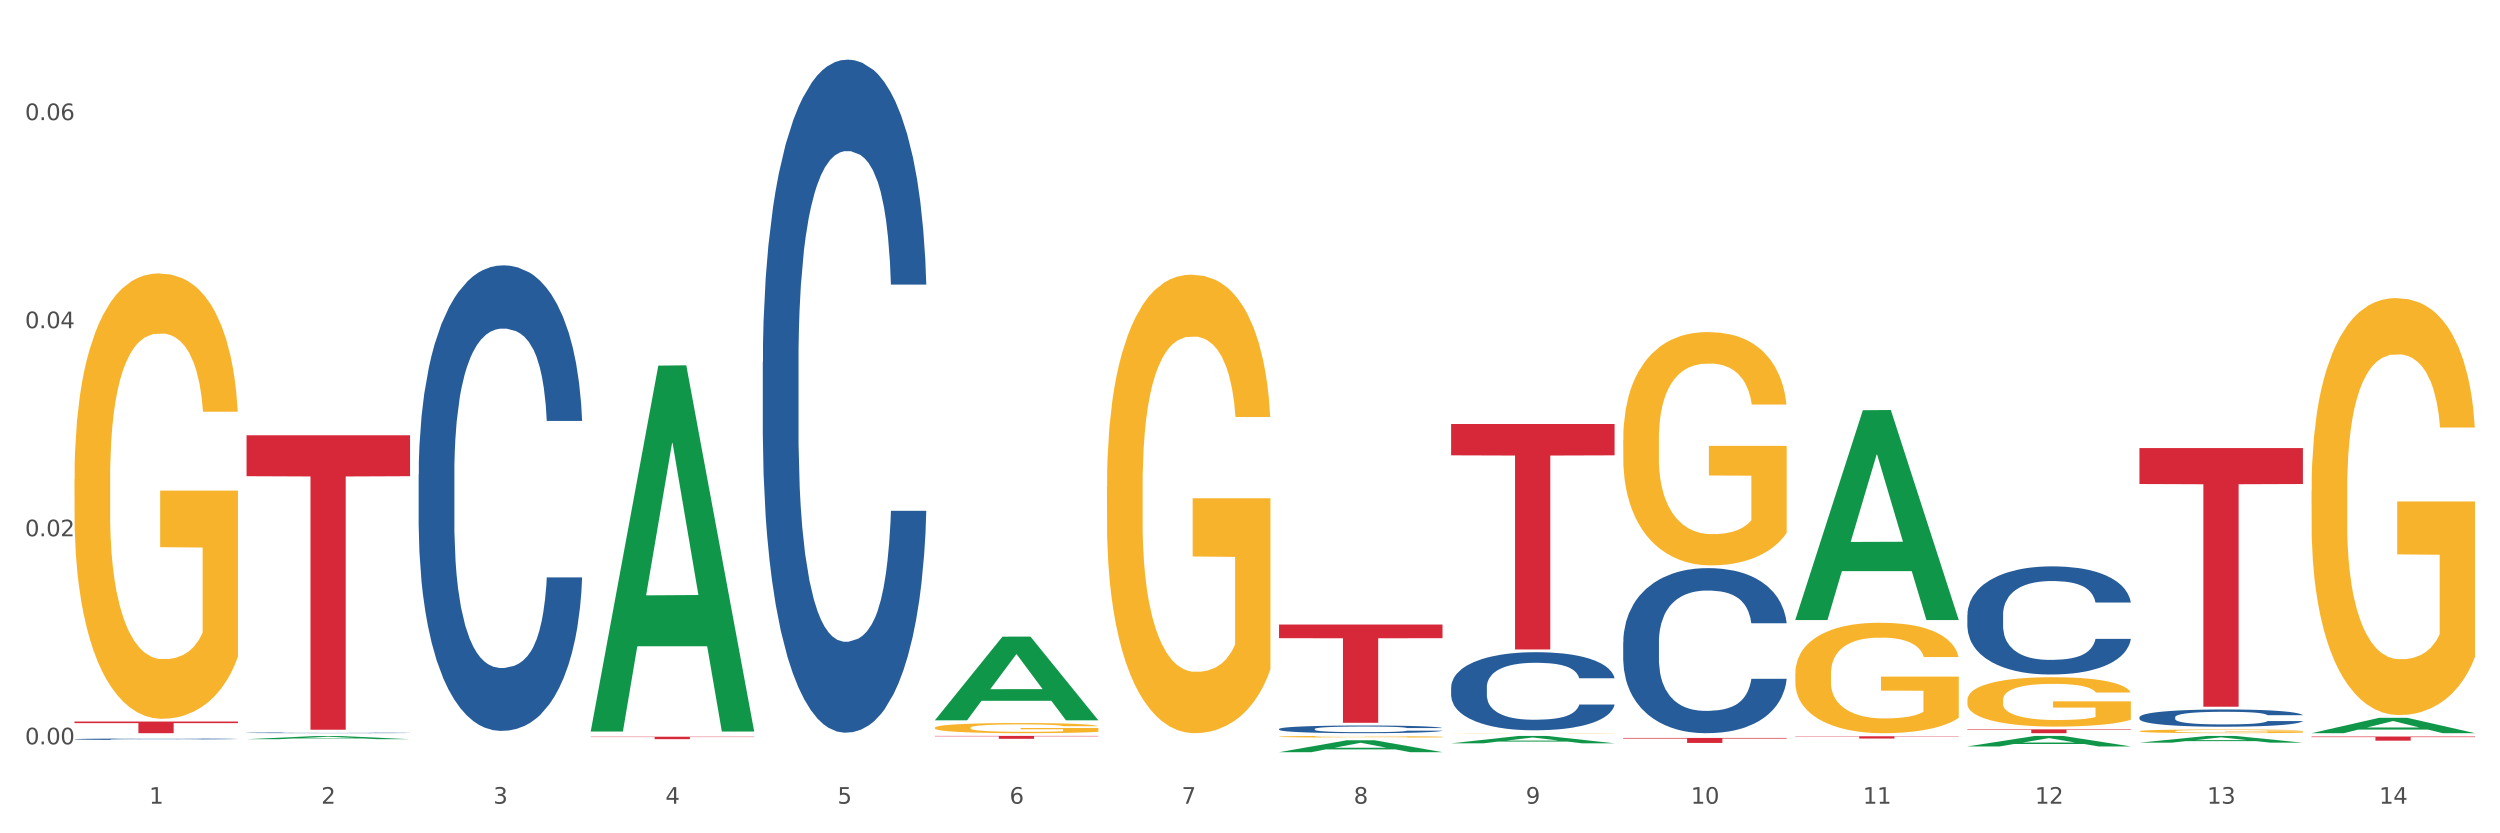 <?xml version="1.0" encoding="utf-8" standalone="no"?>
<!DOCTYPE svg PUBLIC "-//W3C//DTD SVG 1.1//EN"
  "http://www.w3.org/Graphics/SVG/1.1/DTD/svg11.dtd">
<svg xmlns:xlink="http://www.w3.org/1999/xlink" width="1080pt" height="360pt" viewBox="0 0 1080 360" xmlns="http://www.w3.org/2000/svg" version="1.1">
 <rect x="0" y="0" width="1080" height="360" fill="#333333" stroke="none"/>
 <defs>
  <style type="text/css">*{stroke-linejoin: round; stroke-linecap: butt}</style>
 </defs>
 <g id="figure_1">
  <g id="patch_1">
   <path d="M 0 360 
L 1080 360 
L 1080 0 
L 0 0 
z
" style="fill: #ffffff; stroke: #ffffff; stroke-linejoin: miter"/>
  </g>
  <g id="axes_1">
   <g id="matplotlib.axis_1">
    <g id="xtick_1">
     <g id="text_1">
      <!-- 1 -->
      <g style="fill: #4d4d4d" transform="translate(64.432 347.204) scale(0.096 -0.096)">
       <defs>
        <path id="DejaVuSans-31" d="M 794 531 
L 1825 531 
L 1825 4091 
L 703 3866 
L 703 4441 
L 1819 4666 
L 2450 4666 
L 2450 531 
L 3481 531 
L 3481 0 
L 794 0 
L 794 531 
z
" transform="scale(0.016)"/>
       </defs>
       <use xlink:href="#DejaVuSans-31"/>
      </g>
     </g>
    </g>
    <g id="xtick_2">
     <g id="text_2">
      <!-- 2 -->
      <g style="fill: #4d4d4d" transform="translate(138.771 347.204) scale(0.096 -0.096)">
       <defs>
        <path id="DejaVuSans-32" d="M 1228 531 
L 3431 531 
L 3431 0 
L 469 0 
L 469 531 
Q 828 903 1448 1529 
Q 2069 2156 2228 2338 
Q 2531 2678 2651 2914 
Q 2772 3150 2772 3378 
Q 2772 3750 2511 3984 
Q 2250 4219 1831 4219 
Q 1534 4219 1204 4116 
Q 875 4013 500 3803 
L 500 4441 
Q 881 4594 1212 4672 
Q 1544 4750 1819 4750 
Q 2544 4750 2975 4387 
Q 3406 4025 3406 3419 
Q 3406 3131 3298 2873 
Q 3191 2616 2906 2266 
Q 2828 2175 2409 1742 
Q 1991 1309 1228 531 
z
" transform="scale(0.016)"/>
       </defs>
       <use xlink:href="#DejaVuSans-32"/>
      </g>
     </g>
    </g>
    <g id="xtick_3">
     <g id="text_3">
      <!-- 3 -->
      <g style="fill: #4d4d4d" transform="translate(213.109 347.204) scale(0.096 -0.096)">
       <defs>
        <path id="DejaVuSans-33" d="M 2597 2516 
Q 3050 2419 3304 2112 
Q 3559 1806 3559 1356 
Q 3559 666 3084 287 
Q 2609 -91 1734 -91 
Q 1441 -91 1130 -33 
Q 819 25 488 141 
L 488 750 
Q 750 597 1062 519 
Q 1375 441 1716 441 
Q 2309 441 2620 675 
Q 2931 909 2931 1356 
Q 2931 1769 2642 2001 
Q 2353 2234 1838 2234 
L 1294 2234 
L 1294 2753 
L 1863 2753 
Q 2328 2753 2575 2939 
Q 2822 3125 2822 3475 
Q 2822 3834 2567 4026 
Q 2313 4219 1838 4219 
Q 1578 4219 1281 4162 
Q 984 4106 628 3988 
L 628 4550 
Q 988 4650 1302 4700 
Q 1616 4750 1894 4750 
Q 2613 4750 3031 4423 
Q 3450 4097 3450 3541 
Q 3450 3153 3228 2886 
Q 3006 2619 2597 2516 
z
" transform="scale(0.016)"/>
       </defs>
       <use xlink:href="#DejaVuSans-33"/>
      </g>
     </g>
    </g>
    <g id="xtick_4">
     <g id="text_4">
      <!-- 4 -->
      <g style="fill: #4d4d4d" transform="translate(287.448 347.204) scale(0.096 -0.096)">
       <defs>
        <path id="DejaVuSans-34" d="M 2419 4116 
L 825 1625 
L 2419 1625 
L 2419 4116 
z
M 2253 4666 
L 3047 4666 
L 3047 1625 
L 3713 1625 
L 3713 1100 
L 3047 1100 
L 3047 0 
L 2419 0 
L 2419 1100 
L 313 1100 
L 313 1709 
L 2253 4666 
z
" transform="scale(0.016)"/>
       </defs>
       <use xlink:href="#DejaVuSans-34"/>
      </g>
     </g>
    </g>
    <g id="xtick_5">
     <g id="text_5">
      <!-- 5 -->
      <g style="fill: #4d4d4d" transform="translate(361.787 347.204) scale(0.096 -0.096)">
       <defs>
        <path id="DejaVuSans-35" d="M 691 4666 
L 3169 4666 
L 3169 4134 
L 1269 4134 
L 1269 2991 
Q 1406 3038 1543 3061 
Q 1681 3084 1819 3084 
Q 2600 3084 3056 2656 
Q 3513 2228 3513 1497 
Q 3513 744 3044 326 
Q 2575 -91 1722 -91 
Q 1428 -91 1123 -41 
Q 819 9 494 109 
L 494 744 
Q 775 591 1075 516 
Q 1375 441 1709 441 
Q 2250 441 2565 725 
Q 2881 1009 2881 1497 
Q 2881 1984 2565 2268 
Q 2250 2553 1709 2553 
Q 1456 2553 1204 2497 
Q 953 2441 691 2322 
L 691 4666 
z
" transform="scale(0.016)"/>
       </defs>
       <use xlink:href="#DejaVuSans-35"/>
      </g>
     </g>
    </g>
    <g id="xtick_6">
     <g id="text_6">
      <!-- 6 -->
      <g style="fill: #4d4d4d" transform="translate(436.125 347.204) scale(0.096 -0.096)">
       <defs>
        <path id="DejaVuSans-36" d="M 2113 2584 
Q 1688 2584 1439 2293 
Q 1191 2003 1191 1497 
Q 1191 994 1439 701 
Q 1688 409 2113 409 
Q 2538 409 2786 701 
Q 3034 994 3034 1497 
Q 3034 2003 2786 2293 
Q 2538 2584 2113 2584 
z
M 3366 4563 
L 3366 3988 
Q 3128 4100 2886 4159 
Q 2644 4219 2406 4219 
Q 1781 4219 1451 3797 
Q 1122 3375 1075 2522 
Q 1259 2794 1537 2939 
Q 1816 3084 2150 3084 
Q 2853 3084 3261 2657 
Q 3669 2231 3669 1497 
Q 3669 778 3244 343 
Q 2819 -91 2113 -91 
Q 1303 -91 875 529 
Q 447 1150 447 2328 
Q 447 3434 972 4092 
Q 1497 4750 2381 4750 
Q 2619 4750 2861 4703 
Q 3103 4656 3366 4563 
z
" transform="scale(0.016)"/>
       </defs>
       <use xlink:href="#DejaVuSans-36"/>
      </g>
     </g>
    </g>
    <g id="xtick_7">
     <g id="text_7">
      <!-- 7 -->
      <g style="fill: #4d4d4d" transform="translate(510.464 347.204) scale(0.096 -0.096)">
       <defs>
        <path id="DejaVuSans-37" d="M 525 4666 
L 3525 4666 
L 3525 4397 
L 1831 0 
L 1172 0 
L 2766 4134 
L 525 4134 
L 525 4666 
z
" transform="scale(0.016)"/>
       </defs>
       <use xlink:href="#DejaVuSans-37"/>
      </g>
     </g>
    </g>
    <g id="xtick_8">
     <g id="text_8">
      <!-- 8 -->
      <g style="fill: #4d4d4d" transform="translate(584.803 347.204) scale(0.096 -0.096)">
       <defs>
        <path id="DejaVuSans-38" d="M 2034 2216 
Q 1584 2216 1326 1975 
Q 1069 1734 1069 1313 
Q 1069 891 1326 650 
Q 1584 409 2034 409 
Q 2484 409 2743 651 
Q 3003 894 3003 1313 
Q 3003 1734 2745 1975 
Q 2488 2216 2034 2216 
z
M 1403 2484 
Q 997 2584 770 2862 
Q 544 3141 544 3541 
Q 544 4100 942 4425 
Q 1341 4750 2034 4750 
Q 2731 4750 3128 4425 
Q 3525 4100 3525 3541 
Q 3525 3141 3298 2862 
Q 3072 2584 2669 2484 
Q 3125 2378 3379 2068 
Q 3634 1759 3634 1313 
Q 3634 634 3220 271 
Q 2806 -91 2034 -91 
Q 1263 -91 848 271 
Q 434 634 434 1313 
Q 434 1759 690 2068 
Q 947 2378 1403 2484 
z
M 1172 3481 
Q 1172 3119 1398 2916 
Q 1625 2713 2034 2713 
Q 2441 2713 2670 2916 
Q 2900 3119 2900 3481 
Q 2900 3844 2670 4047 
Q 2441 4250 2034 4250 
Q 1625 4250 1398 4047 
Q 1172 3844 1172 3481 
z
" transform="scale(0.016)"/>
       </defs>
       <use xlink:href="#DejaVuSans-38"/>
      </g>
     </g>
    </g>
    <g id="xtick_9">
     <g id="text_9">
      <!-- 9 -->
      <g style="fill: #4d4d4d" transform="translate(659.142 347.204) scale(0.096 -0.096)">
       <defs>
        <path id="DejaVuSans-39" d="M 703 97 
L 703 672 
Q 941 559 1184 500 
Q 1428 441 1663 441 
Q 2288 441 2617 861 
Q 2947 1281 2994 2138 
Q 2813 1869 2534 1725 
Q 2256 1581 1919 1581 
Q 1219 1581 811 2004 
Q 403 2428 403 3163 
Q 403 3881 828 4315 
Q 1253 4750 1959 4750 
Q 2769 4750 3195 4129 
Q 3622 3509 3622 2328 
Q 3622 1225 3098 567 
Q 2575 -91 1691 -91 
Q 1453 -91 1209 -44 
Q 966 3 703 97 
z
M 1959 2075 
Q 2384 2075 2632 2365 
Q 2881 2656 2881 3163 
Q 2881 3666 2632 3958 
Q 2384 4250 1959 4250 
Q 1534 4250 1286 3958 
Q 1038 3666 1038 3163 
Q 1038 2656 1286 2365 
Q 1534 2075 1959 2075 
z
" transform="scale(0.016)"/>
       </defs>
       <use xlink:href="#DejaVuSans-39"/>
      </g>
     </g>
    </g>
    <g id="xtick_10">
     <g id="text_10">
      <!-- 10 -->
      <g style="fill: #4d4d4d" transform="translate(730.426 347.204) scale(0.096 -0.096)">
       <defs>
        <path id="DejaVuSans-30" d="M 2034 4250 
Q 1547 4250 1301 3770 
Q 1056 3291 1056 2328 
Q 1056 1369 1301 889 
Q 1547 409 2034 409 
Q 2525 409 2770 889 
Q 3016 1369 3016 2328 
Q 3016 3291 2770 3770 
Q 2525 4250 2034 4250 
z
M 2034 4750 
Q 2819 4750 3233 4129 
Q 3647 3509 3647 2328 
Q 3647 1150 3233 529 
Q 2819 -91 2034 -91 
Q 1250 -91 836 529 
Q 422 1150 422 2328 
Q 422 3509 836 4129 
Q 1250 4750 2034 4750 
z
" transform="scale(0.016)"/>
       </defs>
       <use xlink:href="#DejaVuSans-31"/>
       <use xlink:href="#DejaVuSans-30" transform="translate(63.623 0)"/>
      </g>
     </g>
    </g>
    <g id="xtick_11">
     <g id="text_11">
      <!-- 11 -->
      <g style="fill: #4d4d4d" transform="translate(804.765 347.204) scale(0.096 -0.096)">
       <use xlink:href="#DejaVuSans-31"/>
       <use xlink:href="#DejaVuSans-31" transform="translate(63.623 0)"/>
      </g>
     </g>
    </g>
    <g id="xtick_12">
     <g id="text_12">
      <!-- 12 -->
      <g style="fill: #4d4d4d" transform="translate(879.104 347.204) scale(0.096 -0.096)">
       <use xlink:href="#DejaVuSans-31"/>
       <use xlink:href="#DejaVuSans-32" transform="translate(63.623 0)"/>
      </g>
     </g>
    </g>
    <g id="xtick_13">
     <g id="text_13">
      <!-- 13 -->
      <g style="fill: #4d4d4d" transform="translate(953.442 347.204) scale(0.096 -0.096)">
       <use xlink:href="#DejaVuSans-31"/>
       <use xlink:href="#DejaVuSans-33" transform="translate(63.623 0)"/>
      </g>
     </g>
    </g>
    <g id="xtick_14">
     <g id="text_14">
      <!-- 14 -->
      <g style="fill: #4d4d4d" transform="translate(1027.781 347.204) scale(0.096 -0.096)">
       <use xlink:href="#DejaVuSans-31"/>
       <use xlink:href="#DejaVuSans-34" transform="translate(63.623 0)"/>
      </g>
     </g>
    </g>
    <g id="xtick_15"/>
    <g id="xtick_16"/>
    <g id="xtick_17"/>
    <g id="xtick_18"/>
    <g id="xtick_19"/>
    <g id="xtick_20"/>
    <g id="xtick_21"/>
    <g id="xtick_22"/>
    <g id="xtick_23"/>
    <g id="xtick_24"/>
    <g id="xtick_25"/>
    <g id="xtick_26"/>
    <g id="xtick_27"/>
   </g>
   <g id="matplotlib.axis_2">
    <g id="ytick_1">
     <g id="text_15">
      <!-- 0.00 -->
      <g style="fill: #4d4d4d" transform="translate(10.8 321.557) scale(0.096 -0.096)">
       <defs>
        <path id="DejaVuSans-2e" d="M 684 794 
L 1344 794 
L 1344 0 
L 684 0 
L 684 794 
z
" transform="scale(0.016)"/>
       </defs>
       <use xlink:href="#DejaVuSans-30"/>
       <use xlink:href="#DejaVuSans-2e" transform="translate(63.623 0)"/>
       <use xlink:href="#DejaVuSans-30" transform="translate(95.41 0)"/>
       <use xlink:href="#DejaVuSans-30" transform="translate(159.033 0)"/>
      </g>
     </g>
    </g>
    <g id="ytick_2">
     <g id="text_16">
      <!-- 0.02 -->
      <g style="fill: #4d4d4d" transform="translate(10.8 231.668) scale(0.096 -0.096)">
       <use xlink:href="#DejaVuSans-30"/>
       <use xlink:href="#DejaVuSans-2e" transform="translate(63.623 0)"/>
       <use xlink:href="#DejaVuSans-30" transform="translate(95.41 0)"/>
       <use xlink:href="#DejaVuSans-32" transform="translate(159.033 0)"/>
      </g>
     </g>
    </g>
    <g id="ytick_3">
     <g id="text_17">
      <!-- 0.04 -->
      <g style="fill: #4d4d4d" transform="translate(10.8 141.779) scale(0.096 -0.096)">
       <use xlink:href="#DejaVuSans-30"/>
       <use xlink:href="#DejaVuSans-2e" transform="translate(63.623 0)"/>
       <use xlink:href="#DejaVuSans-30" transform="translate(95.41 0)"/>
       <use xlink:href="#DejaVuSans-34" transform="translate(159.033 0)"/>
      </g>
     </g>
    </g>
    <g id="ytick_4">
     <g id="text_18">
      <!-- 0.06 -->
      <g style="fill: #4d4d4d" transform="translate(10.8 51.89) scale(0.096 -0.096)">
       <use xlink:href="#DejaVuSans-30"/>
       <use xlink:href="#DejaVuSans-2e" transform="translate(63.623 0)"/>
       <use xlink:href="#DejaVuSans-30" transform="translate(95.41 0)"/>
       <use xlink:href="#DejaVuSans-36" transform="translate(159.033 0)"/>
      </g>
     </g>
    </g>
    <g id="ytick_5"/>
    <g id="ytick_6"/>
    <g id="ytick_7"/>
   </g>
   <g id="PolyCollection_1">
    <path d="M 106.514 319.334 
L 106.587 319.333 
L 135.709 317.989 
L 147.795 317.988 
L 177.135 319.337 
L 163.157 319.337 
L 156.823 319.023 
L 126.754 319.023 
L 126.535 319.028 
L 120.42 319.337 
L 106.514 319.337 
L 106.514 319.334 
L 130.54 318.835 
L 153.037 318.834 
L 141.897 318.276 
L 141.752 318.273 
L 141.606 318.277 
L 130.467 318.834 
L 130.54 318.835 
L 106.514 319.334 
z
" clip-path="url(#pa30f67f9fa)" style="fill: #109648"/>
    <path d="M 180.852 204.995 
L 180.936 204.812 
L 180.936 199.669 
L 181.186 192.689 
L 182.105 179.831 
L 183.273 170.096 
L 185.277 158.707 
L 186.362 153.932 
L 187.781 148.605 
L 190.703 139.972 
L 194.042 132.624 
L 196.379 128.583 
L 198.132 126.012 
L 202.056 121.42 
L 204.31 119.399 
L 206.647 117.746 
L 208.65 116.644 
L 211.989 115.358 
L 214.661 114.807 
L 217.749 114.624 
L 220.337 114.807 
L 223.76 115.542 
L 228.768 117.746 
L 230.688 119.032 
L 233.276 121.236 
L 235.947 124.175 
L 238.118 127.114 
L 240.622 131.339 
L 243.21 136.849 
L 245.714 143.829 
L 247.467 150.258 
L 248.886 157.054 
L 250.139 165.32 
L 251.057 174.32 
L 251.474 181.851 
L 236.198 181.851 
L 235.78 175.055 
L 234.946 167.708 
L 234.111 162.748 
L 233.193 158.707 
L 231.774 154.115 
L 230.521 151.176 
L 228.434 147.686 
L 226.514 145.482 
L 224.928 144.196 
L 223.008 143.094 
L 218.918 141.992 
L 215.996 141.992 
L 214.16 142.36 
L 211.906 143.278 
L 209.986 144.564 
L 207.732 146.768 
L 205.979 149.156 
L 204.226 152.278 
L 203.224 154.483 
L 201.722 158.524 
L 200.72 161.83 
L 199.384 167.524 
L 198.633 171.565 
L 197.297 182.035 
L 196.713 189.75 
L 196.463 195.077 
L 196.296 200.954 
L 196.296 229.609 
L 196.797 242.467 
L 197.214 247.977 
L 197.882 254.222 
L 199.134 262.304 
L 200.97 270.203 
L 202.89 275.897 
L 204.476 279.387 
L 205.979 281.958 
L 207.482 283.979 
L 209.318 285.816 
L 210.821 286.918 
L 213.075 288.02 
L 215.746 288.571 
L 217.833 288.571 
L 222.09 287.653 
L 224.01 286.734 
L 225.847 285.448 
L 227.85 283.428 
L 229.436 281.224 
L 230.354 279.571 
L 231.857 276.081 
L 233.026 272.407 
L 234.027 268.182 
L 234.695 264.509 
L 235.447 258.998 
L 236.031 252.753 
L 236.198 249.447 
L 251.474 249.447 
L 251.14 256.059 
L 250.556 262.488 
L 249.387 271.121 
L 248.469 276.081 
L 247.05 282.142 
L 245.547 287.285 
L 243.46 292.979 
L 241.54 297.204 
L 239.537 300.878 
L 237.367 304.184 
L 233.443 308.776 
L 232.024 310.062 
L 229.019 312.266 
L 226.681 313.552 
L 223.259 314.838 
L 219.753 315.572 
L 216.08 315.756 
L 212.824 315.389 
L 209.235 314.287 
L 206.981 313.184 
L 204.476 311.531 
L 201.555 308.96 
L 198.8 305.837 
L 196.212 302.164 
L 193.791 297.939 
L 191.538 293.163 
L 188.616 285.265 
L 186.445 277.55 
L 184.859 270.386 
L 183.774 264.325 
L 182.689 256.61 
L 182.105 251.283 
L 181.186 238.426 
L 180.852 226.486 
L 180.852 204.995 
z
" clip-path="url(#pa30f67f9fa)" style="fill: #255c99"/>
    <path d="M 329.53 156.412 
L 329.613 156.146 
L 329.613 148.711 
L 329.864 138.62 
L 330.782 120.031 
L 331.951 105.957 
L 333.954 89.492 
L 335.039 82.588 
L 336.458 74.887 
L 339.38 62.406 
L 342.719 51.784 
L 345.057 45.942 
L 346.81 42.224 
L 350.733 35.585 
L 352.987 32.664 
L 355.324 30.274 
L 357.328 28.681 
L 360.667 26.822 
L 363.338 26.025 
L 366.427 25.759 
L 369.015 26.025 
L 372.437 27.087 
L 377.446 30.274 
L 379.366 32.133 
L 381.954 35.319 
L 384.625 39.568 
L 386.795 43.817 
L 389.3 49.925 
L 391.887 57.891 
L 394.392 67.982 
L 396.145 77.277 
L 397.564 87.102 
L 398.816 99.052 
L 399.734 112.064 
L 400.152 122.952 
L 384.875 122.952 
L 384.458 113.127 
L 383.623 102.504 
L 382.788 95.334 
L 381.87 89.492 
L 380.451 82.853 
L 379.199 78.605 
L 377.112 73.559 
L 375.192 70.372 
L 373.606 68.514 
L 371.686 66.92 
L 367.595 65.327 
L 364.674 65.327 
L 362.837 65.858 
L 360.583 67.186 
L 358.663 69.045 
L 356.41 72.231 
L 354.656 75.684 
L 352.903 80.198 
L 351.902 83.385 
L 350.399 89.227 
L 349.397 94.007 
L 348.062 102.239 
L 347.31 108.081 
L 345.975 123.218 
L 345.391 134.371 
L 345.14 142.072 
L 344.973 150.57 
L 344.973 191.996 
L 345.474 210.585 
L 345.891 218.551 
L 346.559 227.58 
L 347.811 239.264 
L 349.648 250.683 
L 351.568 258.915 
L 353.154 263.961 
L 354.656 267.678 
L 356.159 270.6 
L 357.996 273.255 
L 359.498 274.848 
L 361.752 276.442 
L 364.423 277.238 
L 366.51 277.238 
L 370.768 275.911 
L 372.688 274.583 
L 374.524 272.724 
L 376.528 269.803 
L 378.114 266.616 
L 379.032 264.226 
L 380.534 259.181 
L 381.703 253.87 
L 382.705 247.762 
L 383.373 242.451 
L 384.124 234.484 
L 384.708 225.456 
L 384.875 220.676 
L 400.152 220.676 
L 399.818 230.235 
L 399.233 239.53 
L 398.065 252.011 
L 397.146 259.181 
L 395.727 267.944 
L 394.225 275.38 
L 392.138 283.612 
L 390.218 289.719 
L 388.214 295.03 
L 386.044 299.81 
L 382.121 306.449 
L 380.701 308.308 
L 377.696 311.495 
L 375.359 313.354 
L 371.936 315.213 
L 368.43 316.275 
L 364.757 316.54 
L 361.502 316.009 
L 357.912 314.416 
L 355.658 312.823 
L 353.154 310.433 
L 350.232 306.715 
L 347.477 302.2 
L 344.89 296.889 
L 342.469 290.782 
L 340.215 283.877 
L 337.293 272.458 
L 335.123 261.305 
L 333.537 250.949 
L 332.452 242.185 
L 331.366 231.032 
L 330.782 223.331 
L 329.864 204.742 
L 329.53 187.481 
L 329.53 156.412 
z
" clip-path="url(#pa30f67f9fa)" style="fill: #255c99"/>
    <path d="M 552.546 314.912 
L 552.629 314.909 
L 552.629 314.824 
L 552.88 314.709 
L 553.798 314.496 
L 554.967 314.336 
L 556.97 314.148 
L 558.055 314.069 
L 559.475 313.981 
L 562.396 313.838 
L 565.735 313.717 
L 568.073 313.65 
L 569.826 313.608 
L 573.749 313.532 
L 576.003 313.498 
L 578.34 313.471 
L 580.344 313.453 
L 583.683 313.432 
L 586.354 313.423 
L 589.443 313.42 
L 592.031 313.423 
L 595.453 313.435 
L 600.462 313.471 
L 602.382 313.492 
L 604.97 313.529 
L 607.641 313.577 
L 609.811 313.626 
L 612.316 313.696 
L 614.903 313.787 
L 617.408 313.902 
L 619.161 314.008 
L 620.58 314.12 
L 621.832 314.257 
L 622.75 314.405 
L 623.168 314.53 
L 607.891 314.53 
L 607.474 314.418 
L 606.639 314.296 
L 605.804 314.214 
L 604.886 314.148 
L 603.467 314.072 
L 602.215 314.023 
L 600.128 313.966 
L 598.208 313.929 
L 596.622 313.908 
L 594.702 313.89 
L 590.612 313.872 
L 587.69 313.872 
L 585.853 313.878 
L 583.6 313.893 
L 581.68 313.914 
L 579.426 313.95 
L 577.673 313.99 
L 575.92 314.041 
L 574.918 314.078 
L 573.415 314.145 
L 572.414 314.199 
L 571.078 314.293 
L 570.327 314.36 
L 568.991 314.533 
L 568.407 314.66 
L 568.156 314.748 
L 567.989 314.845 
L 567.989 315.319 
L 568.49 315.531 
L 568.908 315.622 
L 569.575 315.725 
L 570.827 315.859 
L 572.664 315.989 
L 574.584 316.083 
L 576.17 316.141 
L 577.673 316.183 
L 579.175 316.216 
L 581.012 316.247 
L 582.514 316.265 
L 584.768 316.283 
L 587.439 316.292 
L 589.526 316.292 
L 593.784 316.277 
L 595.704 316.262 
L 597.54 316.241 
L 599.544 316.207 
L 601.13 316.171 
L 602.048 316.144 
L 603.551 316.086 
L 604.719 316.025 
L 605.721 315.956 
L 606.389 315.895 
L 607.14 315.804 
L 607.724 315.701 
L 607.891 315.646 
L 623.168 315.646 
L 622.834 315.755 
L 622.249 315.862 
L 621.081 316.004 
L 620.163 316.086 
L 618.743 316.186 
L 617.241 316.271 
L 615.154 316.365 
L 613.234 316.435 
L 611.23 316.496 
L 609.06 316.55 
L 605.137 316.626 
L 603.718 316.647 
L 600.712 316.684 
L 598.375 316.705 
L 594.952 316.726 
L 591.446 316.738 
L 587.773 316.741 
L 584.518 316.735 
L 580.928 316.717 
L 578.674 316.699 
L 576.17 316.672 
L 573.248 316.629 
L 570.494 316.577 
L 567.906 316.517 
L 565.485 316.447 
L 563.231 316.368 
L 560.309 316.238 
L 558.139 316.11 
L 556.553 315.992 
L 555.468 315.892 
L 554.382 315.764 
L 553.798 315.677 
L 552.88 315.464 
L 552.546 315.267 
L 552.546 314.912 
z
" clip-path="url(#pa30f67f9fa)" style="fill: #255c99"/>
    <path d="M 626.885 296.906 
L 626.968 296.875 
L 626.968 296.012 
L 627.219 294.841 
L 628.137 292.684 
L 629.306 291.051 
L 631.309 289.141 
L 632.394 288.34 
L 633.813 287.446 
L 636.735 285.998 
L 640.074 284.765 
L 642.411 284.087 
L 644.164 283.656 
L 648.088 282.886 
L 650.342 282.547 
L 652.679 282.269 
L 654.683 282.084 
L 658.022 281.869 
L 660.693 281.776 
L 663.782 281.746 
L 666.369 281.776 
L 669.792 281.9 
L 674.801 282.269 
L 676.721 282.485 
L 679.308 282.855 
L 681.98 283.348 
L 684.15 283.841 
L 686.654 284.55 
L 689.242 285.474 
L 691.747 286.645 
L 693.5 287.723 
L 694.919 288.863 
L 696.171 290.25 
L 697.089 291.76 
L 697.506 293.023 
L 682.23 293.023 
L 681.813 291.883 
L 680.978 290.651 
L 680.143 289.819 
L 679.225 289.141 
L 677.806 288.37 
L 676.554 287.877 
L 674.467 287.292 
L 672.547 286.922 
L 670.961 286.707 
L 669.041 286.522 
L 664.95 286.337 
L 662.029 286.337 
L 660.192 286.398 
L 657.938 286.552 
L 656.018 286.768 
L 653.764 287.138 
L 652.011 287.538 
L 650.258 288.062 
L 649.257 288.432 
L 647.754 289.11 
L 646.752 289.665 
L 645.417 290.62 
L 644.665 291.298 
L 643.33 293.054 
L 642.745 294.348 
L 642.495 295.242 
L 642.328 296.228 
L 642.328 301.035 
L 642.829 303.192 
L 643.246 304.116 
L 643.914 305.164 
L 645.166 306.52 
L 647.003 307.845 
L 648.923 308.8 
L 650.509 309.385 
L 652.011 309.817 
L 653.514 310.156 
L 655.35 310.464 
L 656.853 310.649 
L 659.107 310.834 
L 661.778 310.926 
L 663.865 310.926 
L 668.122 310.772 
L 670.042 310.618 
L 671.879 310.402 
L 673.882 310.063 
L 675.468 309.693 
L 676.387 309.416 
L 677.889 308.831 
L 679.058 308.214 
L 680.06 307.506 
L 680.728 306.889 
L 681.479 305.965 
L 682.063 304.917 
L 682.23 304.363 
L 697.506 304.363 
L 697.173 305.472 
L 696.588 306.55 
L 695.42 307.999 
L 694.501 308.831 
L 693.082 309.848 
L 691.58 310.71 
L 689.493 311.666 
L 687.573 312.374 
L 685.569 312.991 
L 683.399 313.545 
L 679.475 314.315 
L 678.056 314.531 
L 675.051 314.901 
L 672.714 315.117 
L 669.291 315.332 
L 665.785 315.456 
L 662.112 315.486 
L 658.856 315.425 
L 655.267 315.24 
L 653.013 315.055 
L 650.509 314.778 
L 647.587 314.346 
L 644.832 313.822 
L 642.244 313.206 
L 639.824 312.497 
L 637.57 311.696 
L 634.648 310.371 
L 632.478 309.077 
L 630.892 307.875 
L 629.806 306.859 
L 628.721 305.564 
L 628.137 304.671 
L 627.219 302.514 
L 626.885 300.511 
L 626.885 296.906 
z
" clip-path="url(#pa30f67f9fa)" style="fill: #255c99"/>
    <path d="M 701.223 277.469 
L 701.307 277.404 
L 701.307 275.58 
L 701.557 273.105 
L 702.476 268.546 
L 703.644 265.095 
L 705.648 261.057 
L 706.733 259.363 
L 708.152 257.475 
L 711.074 254.414 
L 714.413 251.809 
L 716.75 250.376 
L 718.503 249.464 
L 722.427 247.836 
L 724.681 247.119 
L 727.018 246.533 
L 729.021 246.142 
L 732.36 245.686 
L 735.032 245.491 
L 738.12 245.426 
L 740.708 245.491 
L 744.131 245.752 
L 749.139 246.533 
L 751.059 246.989 
L 753.647 247.771 
L 756.318 248.813 
L 758.489 249.855 
L 760.993 251.353 
L 763.581 253.306 
L 766.085 255.781 
L 767.838 258.061 
L 769.257 260.471 
L 770.51 263.401 
L 771.428 266.593 
L 771.845 269.263 
L 756.569 269.263 
L 756.151 266.853 
L 755.317 264.248 
L 754.482 262.49 
L 753.564 261.057 
L 752.145 259.429 
L 750.892 258.386 
L 748.805 257.149 
L 746.885 256.367 
L 745.299 255.912 
L 743.379 255.521 
L 739.289 255.13 
L 736.367 255.13 
L 734.531 255.26 
L 732.277 255.586 
L 730.357 256.042 
L 728.103 256.823 
L 726.35 257.67 
L 724.597 258.777 
L 723.595 259.559 
L 722.093 260.992 
L 721.091 262.164 
L 719.755 264.183 
L 719.004 265.616 
L 717.668 269.328 
L 717.084 272.063 
L 716.834 273.952 
L 716.667 276.036 
L 716.667 286.196 
L 717.168 290.755 
L 717.585 292.709 
L 718.253 294.923 
L 719.505 297.789 
L 721.341 300.59 
L 723.261 302.608 
L 724.847 303.846 
L 726.35 304.758 
L 727.853 305.474 
L 729.689 306.125 
L 731.192 306.516 
L 733.446 306.907 
L 736.117 307.102 
L 738.204 307.102 
L 742.461 306.777 
L 744.381 306.451 
L 746.218 305.995 
L 748.221 305.279 
L 749.807 304.497 
L 750.725 303.911 
L 752.228 302.674 
L 753.397 301.371 
L 754.398 299.873 
L 755.066 298.571 
L 755.818 296.617 
L 756.402 294.402 
L 756.569 293.23 
L 771.845 293.23 
L 771.511 295.575 
L 770.927 297.854 
L 769.758 300.915 
L 768.84 302.674 
L 767.421 304.823 
L 765.918 306.646 
L 763.831 308.665 
L 761.911 310.163 
L 759.908 311.466 
L 757.738 312.638 
L 753.814 314.266 
L 752.395 314.722 
L 749.39 315.504 
L 747.052 315.96 
L 743.63 316.416 
L 740.124 316.676 
L 736.451 316.741 
L 733.195 316.611 
L 729.606 316.22 
L 727.352 315.829 
L 724.847 315.243 
L 721.926 314.332 
L 719.171 313.224 
L 716.583 311.922 
L 714.162 310.424 
L 711.908 308.731 
L 708.987 305.93 
L 706.816 303.195 
L 705.23 300.655 
L 704.145 298.505 
L 703.06 295.77 
L 702.476 293.881 
L 701.557 289.322 
L 701.223 285.089 
L 701.223 277.469 
z
" clip-path="url(#pa30f67f9fa)" style="fill: #255c99"/>
    <path d="M 849.901 265.66 
L 849.984 265.617 
L 849.984 264.423 
L 850.235 262.801 
L 851.153 259.815 
L 852.322 257.554 
L 854.325 254.908 
L 855.41 253.799 
L 856.829 252.562 
L 859.751 250.556 
L 863.09 248.85 
L 865.428 247.911 
L 867.181 247.314 
L 871.104 246.247 
L 873.358 245.778 
L 875.695 245.394 
L 877.699 245.138 
L 881.038 244.839 
L 883.709 244.711 
L 886.798 244.668 
L 889.386 244.711 
L 892.808 244.882 
L 897.817 245.394 
L 899.737 245.692 
L 902.325 246.204 
L 904.996 246.887 
L 907.166 247.57 
L 909.671 248.551 
L 912.258 249.831 
L 914.763 251.452 
L 916.516 252.946 
L 917.935 254.524 
L 919.187 256.444 
L 920.105 258.535 
L 920.523 260.284 
L 905.246 260.284 
L 904.829 258.706 
L 903.994 256.999 
L 903.159 255.847 
L 902.241 254.908 
L 900.822 253.842 
L 899.57 253.159 
L 897.483 252.348 
L 895.563 251.836 
L 893.977 251.538 
L 892.057 251.282 
L 887.966 251.026 
L 885.045 251.026 
L 883.208 251.111 
L 880.954 251.324 
L 879.034 251.623 
L 876.78 252.135 
L 875.027 252.69 
L 873.274 253.415 
L 872.273 253.927 
L 870.77 254.866 
L 869.768 255.634 
L 868.433 256.956 
L 867.681 257.895 
L 866.346 260.327 
L 865.761 262.119 
L 865.511 263.356 
L 865.344 264.721 
L 865.344 271.377 
L 865.845 274.364 
L 866.262 275.644 
L 866.93 277.095 
L 868.182 278.972 
L 870.019 280.807 
L 871.939 282.129 
L 873.525 282.94 
L 875.027 283.537 
L 876.53 284.007 
L 878.367 284.433 
L 879.869 284.689 
L 882.123 284.945 
L 884.794 285.073 
L 886.881 285.073 
L 891.139 284.86 
L 893.059 284.647 
L 894.895 284.348 
L 896.899 283.879 
L 898.485 283.367 
L 899.403 282.983 
L 900.905 282.172 
L 902.074 281.319 
L 903.076 280.337 
L 903.744 279.484 
L 904.495 278.204 
L 905.079 276.753 
L 905.246 275.985 
L 920.523 275.985 
L 920.189 277.521 
L 919.604 279.015 
L 918.436 281.02 
L 917.517 282.172 
L 916.098 283.58 
L 914.596 284.775 
L 912.509 286.097 
L 910.589 287.079 
L 908.585 287.932 
L 906.415 288.7 
L 902.491 289.767 
L 901.072 290.065 
L 898.067 290.577 
L 895.73 290.876 
L 892.307 291.175 
L 888.801 291.345 
L 885.128 291.388 
L 881.873 291.303 
L 878.283 291.047 
L 876.029 290.791 
L 873.525 290.407 
L 870.603 289.809 
L 867.848 289.084 
L 865.261 288.231 
L 862.84 287.249 
L 860.586 286.14 
L 857.664 284.305 
L 855.494 282.513 
L 853.908 280.849 
L 852.823 279.441 
L 851.737 277.649 
L 851.153 276.412 
L 850.235 273.425 
L 849.901 270.652 
L 849.901 265.66 
z
" clip-path="url(#pa30f67f9fa)" style="fill: #255c99"/>
    <path d="M 924.24 309.839 
L 924.323 309.832 
L 924.323 309.641 
L 924.573 309.382 
L 925.492 308.905 
L 926.66 308.544 
L 928.664 308.121 
L 929.749 307.944 
L 931.168 307.746 
L 934.09 307.426 
L 937.429 307.153 
L 939.766 307.003 
L 941.519 306.908 
L 945.443 306.738 
L 947.697 306.663 
L 950.034 306.601 
L 952.037 306.56 
L 955.377 306.513 
L 958.048 306.492 
L 961.136 306.485 
L 963.724 306.492 
L 967.147 306.519 
L 972.155 306.601 
L 974.075 306.649 
L 976.663 306.731 
L 979.335 306.84 
L 981.505 306.949 
L 984.009 307.106 
L 986.597 307.31 
L 989.101 307.569 
L 990.854 307.808 
L 992.273 308.06 
L 993.526 308.367 
L 994.444 308.7 
L 994.861 308.98 
L 979.585 308.98 
L 979.168 308.728 
L 978.333 308.455 
L 977.498 308.271 
L 976.58 308.121 
L 975.161 307.951 
L 973.908 307.842 
L 971.822 307.712 
L 969.902 307.63 
L 968.316 307.583 
L 966.396 307.542 
L 962.305 307.501 
L 959.383 307.501 
L 957.547 307.515 
L 955.293 307.549 
L 953.373 307.596 
L 951.119 307.678 
L 949.366 307.767 
L 947.613 307.883 
L 946.611 307.964 
L 945.109 308.114 
L 944.107 308.237 
L 942.771 308.448 
L 942.02 308.598 
L 940.685 308.987 
L 940.1 309.273 
L 939.85 309.471 
L 939.683 309.689 
L 939.683 310.752 
L 940.184 311.229 
L 940.601 311.434 
L 941.269 311.665 
L 942.521 311.965 
L 944.358 312.258 
L 946.278 312.47 
L 947.864 312.599 
L 949.366 312.694 
L 950.869 312.769 
L 952.705 312.838 
L 954.208 312.879 
L 956.462 312.919 
L 959.133 312.94 
L 961.22 312.94 
L 965.477 312.906 
L 967.397 312.872 
L 969.234 312.824 
L 971.237 312.749 
L 972.823 312.667 
L 973.742 312.606 
L 975.244 312.476 
L 976.413 312.34 
L 977.415 312.183 
L 978.082 312.047 
L 978.834 311.843 
L 979.418 311.611 
L 979.585 311.488 
L 994.861 311.488 
L 994.527 311.733 
L 993.943 311.972 
L 992.774 312.292 
L 991.856 312.476 
L 990.437 312.701 
L 988.934 312.892 
L 986.847 313.103 
L 984.927 313.26 
L 982.924 313.397 
L 980.754 313.519 
L 976.83 313.69 
L 975.411 313.737 
L 972.406 313.819 
L 970.069 313.867 
L 966.646 313.914 
L 963.14 313.942 
L 959.467 313.949 
L 956.211 313.935 
L 952.622 313.894 
L 950.368 313.853 
L 947.864 313.792 
L 944.942 313.696 
L 942.187 313.581 
L 939.599 313.444 
L 937.178 313.287 
L 934.925 313.11 
L 932.003 312.817 
L 929.832 312.531 
L 928.246 312.265 
L 927.161 312.04 
L 926.076 311.754 
L 925.492 311.556 
L 924.573 311.079 
L 924.24 310.636 
L 924.24 309.839 
z
" clip-path="url(#pa30f67f9fa)" style="fill: #255c99"/>
    <path d="M 32.175 207.026 
L 32.258 206.851 
L 32.258 200.524 
L 32.425 195.077 
L 33.259 181.897 
L 34.51 171.002 
L 35.427 165.203 
L 36.344 160.458 
L 37.428 155.714 
L 38.762 150.793 
L 41.18 143.588 
L 42.681 139.898 
L 44.515 136.032 
L 47.85 130.409 
L 50.268 127.246 
L 52.77 124.61 
L 56.855 121.447 
L 59.523 120.041 
L 62.358 118.987 
L 65.777 118.284 
L 68.361 118.108 
L 74.031 118.635 
L 78.867 120.217 
L 81.202 121.447 
L 84.203 123.556 
L 85.788 124.961 
L 88.372 127.773 
L 91.04 131.463 
L 92.875 134.626 
L 95.626 140.601 
L 97.711 146.576 
L 99.628 153.956 
L 100.629 159.053 
L 101.379 163.797 
L 102.046 169.245 
L 102.713 177.855 
L 87.705 177.855 
L 87.122 171.705 
L 86.204 165.906 
L 84.87 160.283 
L 83.703 156.768 
L 81.702 152.375 
L 79.868 149.563 
L 77.95 147.455 
L 75.615 145.697 
L 73.781 144.819 
L 71.196 144.116 
L 66.11 144.291 
L 62.692 145.697 
L 60.357 147.455 
L 58.856 149.036 
L 57.522 150.793 
L 56.021 153.254 
L 54.27 156.944 
L 53.02 160.283 
L 51.769 164.5 
L 50.768 168.718 
L 49.851 173.638 
L 49.101 178.91 
L 48.517 184.357 
L 48.017 191.035 
L 47.6 202.106 
L 47.6 226.181 
L 47.767 231.628 
L 48.184 238.833 
L 48.684 244.281 
L 49.518 250.783 
L 50.268 255.176 
L 51.686 261.502 
L 53.27 266.774 
L 54.52 270.113 
L 55.771 272.924 
L 57.939 276.79 
L 60.357 279.953 
L 62.441 281.886 
L 65.276 283.644 
L 67.194 284.347 
L 68.862 284.698 
L 72.947 284.698 
L 75.865 284.171 
L 79.117 282.941 
L 81.619 281.359 
L 83.703 279.426 
L 86.038 276.263 
L 87.538 273.276 
L 87.538 236.549 
L 69.195 236.373 
L 69.195 211.947 
L 102.797 211.947 
L 102.797 283.644 
L 101.379 287.334 
L 99.795 290.673 
L 98.128 293.66 
L 95.626 297.35 
L 92.625 300.865 
L 89.956 303.325 
L 87.122 305.434 
L 83.786 307.367 
L 79.451 309.124 
L 76.783 309.827 
L 73.447 310.354 
L 69.529 310.53 
L 66.11 310.179 
L 62.775 309.3 
L 59.273 307.718 
L 55.855 305.434 
L 53.27 303.149 
L 50.685 300.338 
L 47.934 296.648 
L 45.766 293.133 
L 44.098 289.97 
L 42.264 285.928 
L 40.263 280.656 
L 38.762 275.912 
L 37.428 270.991 
L 36.01 264.665 
L 35.01 259.217 
L 34.009 252.364 
L 33.426 247.268 
L 32.759 239.36 
L 32.258 228.289 
L 32.175 207.026 
z
" clip-path="url(#pa30f67f9fa)" style="fill: #f7b32b"/>
    <path d="M 403.869 314.381 
L 403.952 314.377 
L 403.952 314.233 
L 404.119 314.108 
L 404.952 313.808 
L 406.203 313.559 
L 407.12 313.427 
L 408.037 313.319 
L 409.121 313.211 
L 410.455 313.099 
L 412.873 312.934 
L 414.374 312.85 
L 416.209 312.762 
L 419.544 312.634 
L 421.962 312.562 
L 424.463 312.501 
L 428.549 312.429 
L 431.217 312.397 
L 434.052 312.373 
L 437.47 312.357 
L 440.055 312.353 
L 445.725 312.365 
L 450.561 312.401 
L 452.895 312.429 
L 455.897 312.477 
L 457.481 312.509 
L 460.066 312.574 
L 462.734 312.658 
L 464.568 312.73 
L 467.32 312.866 
L 469.404 313.002 
L 471.322 313.171 
L 472.322 313.287 
L 473.073 313.395 
L 473.74 313.519 
L 474.407 313.716 
L 459.399 313.716 
L 458.815 313.575 
L 457.898 313.443 
L 456.564 313.315 
L 455.397 313.235 
L 453.396 313.135 
L 451.561 313.071 
L 449.643 313.022 
L 447.309 312.982 
L 445.475 312.962 
L 442.89 312.946 
L 437.804 312.95 
L 434.385 312.982 
L 432.051 313.022 
L 430.55 313.059 
L 429.216 313.099 
L 427.715 313.155 
L 425.964 313.239 
L 424.713 313.315 
L 423.463 313.411 
L 422.462 313.507 
L 421.545 313.62 
L 420.794 313.74 
L 420.211 313.864 
L 419.711 314.016 
L 419.294 314.269 
L 419.294 314.818 
L 419.46 314.942 
L 419.877 315.106 
L 420.378 315.231 
L 421.211 315.379 
L 421.962 315.479 
L 423.379 315.623 
L 424.963 315.743 
L 426.214 315.82 
L 427.465 315.884 
L 429.633 315.972 
L 432.051 316.044 
L 434.135 316.088 
L 436.97 316.128 
L 438.888 316.144 
L 440.555 316.152 
L 444.641 316.152 
L 447.559 316.14 
L 450.811 316.112 
L 453.312 316.076 
L 455.397 316.032 
L 457.731 315.96 
L 459.232 315.892 
L 459.232 315.054 
L 440.889 315.05 
L 440.889 314.493 
L 474.49 314.493 
L 474.49 316.128 
L 473.073 316.212 
L 471.489 316.288 
L 469.821 316.357 
L 467.32 316.441 
L 464.318 316.521 
L 461.65 316.577 
L 458.815 316.625 
L 455.48 316.669 
L 451.144 316.709 
L 448.476 316.725 
L 445.141 316.737 
L 441.222 316.741 
L 437.804 316.733 
L 434.469 316.713 
L 430.967 316.677 
L 427.548 316.625 
L 424.963 316.573 
L 422.379 316.509 
L 419.627 316.425 
L 417.459 316.345 
L 415.792 316.272 
L 413.957 316.18 
L 411.956 316.06 
L 410.455 315.952 
L 409.121 315.84 
L 407.704 315.695 
L 406.703 315.571 
L 405.703 315.415 
L 405.119 315.299 
L 404.452 315.118 
L 403.952 314.866 
L 403.869 314.381 
z
" clip-path="url(#pa30f67f9fa)" style="fill: #f7b32b"/>
    <path d="M 478.207 210.188 
L 478.291 210.007 
L 478.291 203.495 
L 478.457 197.887 
L 479.291 184.319 
L 480.542 173.103 
L 481.459 167.133 
L 482.376 162.248 
L 483.46 157.364 
L 484.794 152.299 
L 487.212 144.882 
L 488.713 141.083 
L 490.547 137.103 
L 493.882 131.314 
L 496.3 128.057 
L 498.802 125.344 
L 502.887 122.088 
L 505.555 120.64 
L 508.39 119.555 
L 511.809 118.831 
L 514.394 118.65 
L 520.063 119.193 
L 524.899 120.821 
L 527.234 122.088 
L 530.236 124.258 
L 531.82 125.706 
L 534.405 128.6 
L 537.073 132.399 
L 538.907 135.655 
L 541.658 141.806 
L 543.743 147.957 
L 545.661 155.555 
L 546.661 160.801 
L 547.412 165.686 
L 548.079 171.294 
L 548.746 180.158 
L 533.737 180.158 
L 533.154 173.826 
L 532.237 167.857 
L 530.903 162.068 
L 529.735 158.449 
L 527.734 153.927 
L 525.9 151.032 
L 523.982 148.862 
L 521.648 147.052 
L 519.813 146.148 
L 517.228 145.424 
L 512.142 145.605 
L 508.724 147.052 
L 506.389 148.862 
L 504.888 150.49 
L 503.554 152.299 
L 502.054 154.831 
L 500.303 158.63 
L 499.052 162.068 
L 497.801 166.409 
L 496.801 170.751 
L 495.884 175.816 
L 495.133 181.244 
L 494.549 186.852 
L 494.049 193.726 
L 493.632 205.123 
L 493.632 229.907 
L 493.799 235.515 
L 494.216 242.932 
L 494.716 248.54 
L 495.55 255.234 
L 496.3 259.756 
L 497.718 266.269 
L 499.302 271.696 
L 500.553 275.133 
L 501.803 278.028 
L 503.971 282.008 
L 506.389 285.264 
L 508.474 287.254 
L 511.309 289.063 
L 513.226 289.786 
L 514.894 290.148 
L 518.979 290.148 
L 521.898 289.606 
L 525.149 288.339 
L 527.651 286.711 
L 529.735 284.721 
L 532.07 281.465 
L 533.571 278.389 
L 533.571 240.58 
L 515.227 240.399 
L 515.227 215.254 
L 548.829 215.254 
L 548.829 289.063 
L 547.412 292.862 
L 545.827 296.299 
L 544.16 299.374 
L 541.658 303.173 
L 538.657 306.792 
L 535.989 309.324 
L 533.154 311.495 
L 529.819 313.485 
L 525.483 315.294 
L 522.815 316.018 
L 519.48 316.56 
L 515.561 316.741 
L 512.142 316.379 
L 508.807 315.475 
L 505.305 313.847 
L 501.887 311.495 
L 499.302 309.143 
L 496.717 306.249 
L 493.966 302.45 
L 491.798 298.832 
L 490.13 295.575 
L 488.296 291.415 
L 486.295 285.987 
L 484.794 281.103 
L 483.46 276.038 
L 482.043 269.525 
L 481.042 263.917 
L 480.042 256.862 
L 479.458 251.616 
L 478.791 243.475 
L 478.291 232.078 
L 478.207 210.188 
z
" clip-path="url(#pa30f67f9fa)" style="fill: #f7b32b"/>
    <path d="M 626.885 316.695 
L 626.968 316.695 
L 626.968 316.692 
L 627.135 316.69 
L 627.969 316.684 
L 629.219 316.679 
L 630.136 316.676 
L 631.054 316.674 
L 632.138 316.672 
L 633.472 316.67 
L 635.89 316.666 
L 637.39 316.665 
L 639.225 316.663 
L 642.56 316.661 
L 644.978 316.659 
L 647.479 316.658 
L 651.565 316.657 
L 654.233 316.656 
L 657.068 316.655 
L 660.486 316.655 
L 663.071 316.655 
L 668.741 316.655 
L 673.577 316.656 
L 675.911 316.657 
L 678.913 316.657 
L 680.497 316.658 
L 683.082 316.659 
L 685.75 316.661 
L 687.584 316.662 
L 690.336 316.665 
L 692.42 316.668 
L 694.338 316.671 
L 695.339 316.673 
L 696.089 316.676 
L 696.756 316.678 
L 697.423 316.682 
L 682.415 316.682 
L 681.831 316.679 
L 680.914 316.676 
L 679.58 316.674 
L 678.413 316.672 
L 676.412 316.67 
L 674.577 316.669 
L 672.66 316.668 
L 670.325 316.667 
L 668.491 316.667 
L 665.906 316.667 
L 660.82 316.667 
L 657.401 316.667 
L 655.067 316.668 
L 653.566 316.669 
L 652.232 316.67 
L 650.731 316.671 
L 648.98 316.672 
L 647.729 316.674 
L 646.479 316.676 
L 645.478 316.678 
L 644.561 316.68 
L 643.811 316.682 
L 643.227 316.685 
L 642.727 316.688 
L 642.31 316.693 
L 642.31 316.703 
L 642.476 316.706 
L 642.893 316.709 
L 643.394 316.712 
L 644.227 316.715 
L 644.978 316.716 
L 646.395 316.719 
L 647.979 316.722 
L 649.23 316.723 
L 650.481 316.724 
L 652.649 316.726 
L 655.067 316.728 
L 657.151 316.728 
L 659.986 316.729 
L 661.904 316.73 
L 663.571 316.73 
L 667.657 316.73 
L 670.575 316.729 
L 673.827 316.729 
L 676.328 316.728 
L 678.413 316.727 
L 680.747 316.726 
L 682.248 316.725 
L 682.248 316.708 
L 663.905 316.708 
L 663.905 316.697 
L 697.506 316.697 
L 697.506 316.729 
L 696.089 316.731 
L 694.505 316.732 
L 692.837 316.734 
L 690.336 316.735 
L 687.334 316.737 
L 684.666 316.738 
L 681.831 316.739 
L 678.496 316.74 
L 674.16 316.741 
L 671.492 316.741 
L 668.157 316.741 
L 664.238 316.741 
L 660.82 316.741 
L 657.485 316.741 
L 653.983 316.74 
L 650.564 316.739 
L 647.979 316.738 
L 645.395 316.737 
L 642.643 316.735 
L 640.475 316.733 
L 638.808 316.732 
L 636.974 316.73 
L 634.972 316.728 
L 633.472 316.726 
L 632.138 316.724 
L 630.72 316.721 
L 629.72 316.718 
L 628.719 316.715 
L 628.135 316.713 
L 627.468 316.709 
L 626.968 316.704 
L 626.885 316.695 
z
" clip-path="url(#pa30f67f9fa)" style="fill: #f7b32b"/>
    <path d="M 701.223 190.035 
L 701.307 189.943 
L 701.307 186.629 
L 701.474 183.775 
L 702.307 176.871 
L 703.558 171.163 
L 704.475 168.126 
L 705.392 165.64 
L 706.476 163.154 
L 707.81 160.577 
L 710.228 156.802 
L 711.729 154.869 
L 713.563 152.844 
L 716.899 149.898 
L 719.317 148.241 
L 721.818 146.86 
L 725.903 145.203 
L 728.572 144.467 
L 731.406 143.914 
L 734.825 143.546 
L 737.41 143.454 
L 743.08 143.73 
L 747.915 144.559 
L 750.25 145.203 
L 753.252 146.308 
L 754.836 147.044 
L 757.421 148.517 
L 760.089 150.45 
L 761.923 152.108 
L 764.675 155.238 
L 766.759 158.367 
L 768.677 162.234 
L 769.677 164.904 
L 770.428 167.389 
L 771.095 170.243 
L 771.762 174.754 
L 756.754 174.754 
L 756.17 171.532 
L 755.253 168.494 
L 753.919 165.548 
L 752.751 163.707 
L 750.75 161.405 
L 748.916 159.932 
L 746.998 158.828 
L 744.664 157.907 
L 742.829 157.447 
L 740.245 157.079 
L 735.159 157.171 
L 731.74 157.907 
L 729.405 158.828 
L 727.905 159.656 
L 726.571 160.577 
L 725.07 161.866 
L 723.319 163.799 
L 722.068 165.548 
L 720.817 167.757 
L 719.817 169.967 
L 718.9 172.544 
L 718.149 175.306 
L 717.566 178.16 
L 717.065 181.658 
L 716.648 187.458 
L 716.648 200.07 
L 716.815 202.923 
L 717.232 206.698 
L 717.732 209.552 
L 718.566 212.958 
L 719.317 215.259 
L 720.734 218.573 
L 722.318 221.335 
L 723.569 223.084 
L 724.82 224.557 
L 726.987 226.582 
L 729.405 228.239 
L 731.49 229.252 
L 734.325 230.173 
L 736.242 230.541 
L 737.91 230.725 
L 741.996 230.725 
L 744.914 230.449 
L 748.166 229.804 
L 750.667 228.976 
L 752.751 227.963 
L 755.086 226.306 
L 756.587 224.741 
L 756.587 205.501 
L 738.244 205.409 
L 738.244 192.613 
L 771.845 192.613 
L 771.845 230.173 
L 770.428 232.106 
L 768.844 233.855 
L 767.176 235.42 
L 764.675 237.353 
L 761.673 239.194 
L 759.005 240.483 
L 756.17 241.588 
L 752.835 242.6 
L 748.499 243.521 
L 745.831 243.889 
L 742.496 244.165 
L 738.577 244.257 
L 735.159 244.073 
L 731.823 243.613 
L 728.321 242.784 
L 724.903 241.588 
L 722.318 240.391 
L 719.733 238.918 
L 716.982 236.985 
L 714.814 235.144 
L 713.147 233.487 
L 711.312 231.369 
L 709.311 228.608 
L 707.81 226.122 
L 706.476 223.544 
L 705.059 220.23 
L 704.058 217.376 
L 703.058 213.786 
L 702.474 211.117 
L 701.807 206.974 
L 701.307 201.174 
L 701.223 190.035 
z
" clip-path="url(#pa30f67f9fa)" style="fill: #f7b32b"/>
    <path d="M 775.562 291.074 
L 775.645 291.031 
L 775.645 289.462 
L 775.812 288.111 
L 776.646 284.842 
L 777.897 282.141 
L 778.814 280.703 
L 779.731 279.526 
L 780.815 278.349 
L 782.149 277.129 
L 784.567 275.343 
L 786.068 274.427 
L 787.902 273.469 
L 791.237 272.074 
L 793.655 271.29 
L 796.157 270.636 
L 800.242 269.852 
L 802.91 269.503 
L 805.745 269.242 
L 809.164 269.067 
L 811.748 269.024 
L 817.418 269.155 
L 822.254 269.547 
L 824.589 269.852 
L 827.59 270.375 
L 829.175 270.723 
L 831.759 271.421 
L 834.427 272.336 
L 836.262 273.12 
L 839.013 274.602 
L 841.098 276.083 
L 843.015 277.914 
L 844.016 279.177 
L 844.766 280.354 
L 845.433 281.705 
L 846.1 283.84 
L 831.092 283.84 
L 830.509 282.315 
L 829.592 280.877 
L 828.257 279.482 
L 827.09 278.611 
L 825.089 277.521 
L 823.255 276.824 
L 821.337 276.301 
L 819.002 275.866 
L 817.168 275.648 
L 814.583 275.473 
L 809.497 275.517 
L 806.079 275.866 
L 803.744 276.301 
L 802.243 276.693 
L 800.909 277.129 
L 799.408 277.739 
L 797.657 278.654 
L 796.407 279.482 
L 795.156 280.528 
L 794.156 281.574 
L 793.238 282.794 
L 792.488 284.102 
L 791.904 285.453 
L 791.404 287.109 
L 790.987 289.854 
L 790.987 295.824 
L 791.154 297.175 
L 791.571 298.962 
L 792.071 300.313 
L 792.905 301.925 
L 793.655 303.014 
L 795.073 304.583 
L 796.657 305.89 
L 797.908 306.718 
L 799.158 307.416 
L 801.326 308.374 
L 803.744 309.159 
L 805.829 309.638 
L 808.663 310.074 
L 810.581 310.248 
L 812.249 310.335 
L 816.334 310.335 
L 819.253 310.205 
L 822.504 309.9 
L 825.006 309.507 
L 827.09 309.028 
L 829.425 308.244 
L 830.926 307.503 
L 830.926 298.395 
L 812.582 298.352 
L 812.582 292.294 
L 846.184 292.294 
L 846.184 310.074 
L 844.766 310.989 
L 843.182 311.817 
L 841.515 312.558 
L 839.013 313.473 
L 836.012 314.345 
L 833.344 314.955 
L 830.509 315.478 
L 827.174 315.957 
L 822.838 316.393 
L 820.17 316.567 
L 816.835 316.698 
L 812.916 316.741 
L 809.497 316.654 
L 806.162 316.436 
L 802.66 316.044 
L 799.242 315.478 
L 796.657 314.911 
L 794.072 314.214 
L 791.321 313.299 
L 789.153 312.427 
L 787.485 311.643 
L 785.651 310.64 
L 783.65 309.333 
L 782.149 308.157 
L 780.815 306.936 
L 779.398 305.368 
L 778.397 304.017 
L 777.396 302.317 
L 776.813 301.053 
L 776.146 299.092 
L 775.645 296.347 
L 775.562 291.074 
z
" clip-path="url(#pa30f67f9fa)" style="fill: #f7b32b"/>
    <path d="M 849.901 302.418 
L 849.984 302.398 
L 849.984 301.697 
L 850.151 301.093 
L 850.985 299.631 
L 852.235 298.423 
L 853.153 297.78 
L 854.07 297.253 
L 855.154 296.727 
L 856.488 296.181 
L 858.906 295.382 
L 860.407 294.973 
L 862.241 294.544 
L 865.576 293.921 
L 867.994 293.57 
L 870.495 293.278 
L 874.581 292.927 
L 877.249 292.771 
L 880.084 292.654 
L 883.502 292.576 
L 886.087 292.557 
L 891.757 292.615 
L 896.593 292.79 
L 898.927 292.927 
L 901.929 293.161 
L 903.513 293.317 
L 906.098 293.628 
L 908.766 294.038 
L 910.601 294.388 
L 913.352 295.051 
L 915.436 295.714 
L 917.354 296.532 
L 918.355 297.097 
L 919.105 297.624 
L 919.772 298.228 
L 920.439 299.183 
L 905.431 299.183 
L 904.847 298.501 
L 903.93 297.857 
L 902.596 297.234 
L 901.429 296.844 
L 899.428 296.357 
L 897.593 296.045 
L 895.676 295.811 
L 893.341 295.616 
L 891.507 295.519 
L 888.922 295.441 
L 883.836 295.46 
L 880.417 295.616 
L 878.083 295.811 
L 876.582 295.987 
L 875.248 296.181 
L 873.747 296.454 
L 871.996 296.864 
L 870.745 297.234 
L 869.495 297.702 
L 868.494 298.169 
L 867.577 298.715 
L 866.827 299.3 
L 866.243 299.904 
L 865.743 300.644 
L 865.326 301.872 
L 865.326 304.542 
L 865.493 305.146 
L 865.91 305.945 
L 866.41 306.549 
L 867.244 307.271 
L 867.994 307.758 
L 869.411 308.459 
L 870.996 309.044 
L 872.246 309.414 
L 873.497 309.726 
L 875.665 310.155 
L 878.083 310.506 
L 880.167 310.72 
L 883.002 310.915 
L 884.92 310.993 
L 886.587 311.032 
L 890.673 311.032 
L 893.591 310.973 
L 896.843 310.837 
L 899.344 310.662 
L 901.429 310.447 
L 903.763 310.096 
L 905.264 309.765 
L 905.264 305.692 
L 886.921 305.672 
L 886.921 302.964 
L 920.523 302.964 
L 920.523 310.915 
L 919.105 311.324 
L 917.521 311.694 
L 915.853 312.026 
L 913.352 312.435 
L 910.35 312.825 
L 907.682 313.098 
L 904.847 313.331 
L 901.512 313.546 
L 897.177 313.741 
L 894.508 313.819 
L 891.173 313.877 
L 887.254 313.897 
L 883.836 313.858 
L 880.501 313.76 
L 876.999 313.585 
L 873.58 313.331 
L 870.996 313.078 
L 868.411 312.766 
L 865.659 312.357 
L 863.492 311.967 
L 861.824 311.616 
L 859.99 311.168 
L 857.989 310.584 
L 856.488 310.057 
L 855.154 309.512 
L 853.736 308.81 
L 852.736 308.206 
L 851.735 307.446 
L 851.151 306.881 
L 850.484 306.004 
L 849.984 304.776 
L 849.901 302.418 
z
" clip-path="url(#pa30f67f9fa)" style="fill: #f7b32b"/>
    <path d="M 924.24 315.868 
L 924.323 315.866 
L 924.323 315.813 
L 924.49 315.767 
L 925.323 315.656 
L 926.574 315.564 
L 927.491 315.515 
L 928.408 315.475 
L 929.492 315.435 
L 930.826 315.393 
L 933.244 315.332 
L 934.745 315.301 
L 936.58 315.268 
L 939.915 315.221 
L 942.333 315.194 
L 944.834 315.172 
L 948.92 315.145 
L 951.588 315.133 
L 954.423 315.125 
L 957.841 315.119 
L 960.426 315.117 
L 966.096 315.122 
L 970.932 315.135 
L 973.266 315.145 
L 976.268 315.163 
L 977.852 315.175 
L 980.437 315.199 
L 983.105 315.23 
L 984.939 315.257 
L 987.691 315.307 
L 989.775 315.357 
L 991.693 315.42 
L 992.693 315.463 
L 993.444 315.503 
L 994.111 315.549 
L 994.778 315.621 
L 979.77 315.621 
L 979.186 315.57 
L 978.269 315.521 
L 976.935 315.473 
L 975.768 315.443 
L 973.766 315.406 
L 971.932 315.383 
L 970.014 315.365 
L 967.68 315.35 
L 965.845 315.343 
L 963.261 315.337 
L 958.175 315.338 
L 954.756 315.35 
L 952.422 315.365 
L 950.921 315.378 
L 949.587 315.393 
L 948.086 315.414 
L 946.335 315.445 
L 945.084 315.473 
L 943.834 315.509 
L 942.833 315.544 
L 941.916 315.586 
L 941.165 315.63 
L 940.582 315.676 
L 940.081 315.733 
L 939.665 315.826 
L 939.665 316.029 
L 939.831 316.075 
L 940.248 316.136 
L 940.749 316.182 
L 941.582 316.237 
L 942.333 316.274 
L 943.75 316.327 
L 945.334 316.372 
L 946.585 316.4 
L 947.836 316.424 
L 950.004 316.457 
L 952.422 316.483 
L 954.506 316.5 
L 957.341 316.514 
L 959.259 316.52 
L 960.926 316.523 
L 965.012 316.523 
L 967.93 316.519 
L 971.182 316.508 
L 973.683 316.495 
L 975.768 316.479 
L 978.102 316.452 
L 979.603 316.427 
L 979.603 316.117 
L 961.26 316.115 
L 961.26 315.909 
L 994.861 315.909 
L 994.861 316.514 
L 993.444 316.546 
L 991.86 316.574 
L 990.192 316.599 
L 987.691 316.63 
L 984.689 316.66 
L 982.021 316.68 
L 979.186 316.698 
L 975.851 316.715 
L 971.515 316.729 
L 968.847 316.735 
L 965.512 316.74 
L 961.593 316.741 
L 958.175 316.738 
L 954.84 316.731 
L 951.338 316.718 
L 947.919 316.698 
L 945.334 316.679 
L 942.75 316.655 
L 939.998 316.624 
L 937.83 316.594 
L 936.163 316.568 
L 934.328 316.534 
L 932.327 316.489 
L 930.826 316.449 
L 929.492 316.408 
L 928.075 316.354 
L 927.074 316.308 
L 926.074 316.25 
L 925.49 316.207 
L 924.823 316.141 
L 924.323 316.047 
L 924.24 315.868 
z
" clip-path="url(#pa30f67f9fa)" style="fill: #f7b32b"/>
    <path d="M 998.578 212.016 
L 998.662 211.852 
L 998.662 205.929 
L 998.828 200.829 
L 999.662 188.489 
L 1000.913 178.289 
L 1001.83 172.86 
L 1002.747 168.417 
L 1003.831 163.975 
L 1005.165 159.369 
L 1007.583 152.623 
L 1009.084 149.168 
L 1010.918 145.549 
L 1014.253 140.284 
L 1016.671 137.323 
L 1019.173 134.855 
L 1023.258 131.893 
L 1025.926 130.577 
L 1028.761 129.59 
L 1032.18 128.932 
L 1034.765 128.767 
L 1040.434 129.261 
L 1045.27 130.742 
L 1047.605 131.893 
L 1050.607 133.868 
L 1052.191 135.184 
L 1054.775 137.816 
L 1057.444 141.271 
L 1059.278 144.232 
L 1062.029 149.826 
L 1064.114 155.42 
L 1066.032 162.33 
L 1067.032 167.101 
L 1067.783 171.543 
L 1068.45 176.644 
L 1069.117 184.705 
L 1054.108 184.705 
L 1053.525 178.947 
L 1052.608 173.518 
L 1051.274 168.253 
L 1050.106 164.962 
L 1048.105 160.849 
L 1046.271 158.217 
L 1044.353 156.243 
L 1042.019 154.597 
L 1040.184 153.775 
L 1037.599 153.117 
L 1032.513 153.281 
L 1029.095 154.597 
L 1026.76 156.243 
L 1025.259 157.723 
L 1023.925 159.369 
L 1022.425 161.672 
L 1020.674 165.127 
L 1019.423 168.253 
L 1018.172 172.201 
L 1017.172 176.15 
L 1016.255 180.757 
L 1015.504 185.692 
L 1014.92 190.793 
L 1014.42 197.045 
L 1014.003 207.409 
L 1014.003 229.949 
L 1014.17 235.049 
L 1014.587 241.795 
L 1015.087 246.895 
L 1015.921 252.982 
L 1016.671 257.096 
L 1018.089 263.018 
L 1019.673 267.954 
L 1020.924 271.08 
L 1022.174 273.712 
L 1024.342 277.332 
L 1026.76 280.293 
L 1028.845 282.103 
L 1031.68 283.748 
L 1033.597 284.406 
L 1035.265 284.736 
L 1039.35 284.736 
L 1042.269 284.242 
L 1045.52 283.09 
L 1048.022 281.61 
L 1050.106 279.8 
L 1052.441 276.838 
L 1053.942 274.041 
L 1053.942 239.656 
L 1035.598 239.492 
L 1035.598 216.623 
L 1069.2 216.623 
L 1069.2 283.748 
L 1067.783 287.203 
L 1066.198 290.329 
L 1064.531 293.126 
L 1062.029 296.581 
L 1059.028 299.872 
L 1056.36 302.175 
L 1053.525 304.149 
L 1050.19 305.959 
L 1045.854 307.604 
L 1043.186 308.262 
L 1039.851 308.756 
L 1035.932 308.92 
L 1032.513 308.591 
L 1029.178 307.769 
L 1025.676 306.288 
L 1022.258 304.149 
L 1019.673 302.01 
L 1017.088 299.378 
L 1014.337 295.923 
L 1012.169 292.633 
L 1010.501 289.671 
L 1008.667 285.887 
L 1006.666 280.951 
L 1005.165 276.509 
L 1003.831 271.903 
L 1002.414 265.98 
L 1001.413 260.88 
L 1000.413 254.463 
L 999.829 249.692 
L 999.162 242.288 
L 998.662 231.923 
L 998.578 212.016 
z
" clip-path="url(#pa30f67f9fa)" style="fill: #f7b32b"/>
    <path d="M 32.175 311.699 
L 102.797 311.699 
L 102.797 312.399 
L 75.017 312.404 
L 75.017 316.741 
L 59.788 316.741 
L 59.788 312.404 
L 32.175 312.399 
L 32.175 311.703 
L 32.175 311.699 
z
" clip-path="url(#pa30f67f9fa)" style="fill: #d62839"/>
    <path d="M 106.514 188.035 
L 177.135 188.035 
L 177.135 205.714 
L 149.355 205.834 
L 149.355 315.254 
L 134.126 315.254 
L 134.126 205.834 
L 106.514 205.714 
L 106.514 188.155 
L 106.514 188.035 
z
" clip-path="url(#pa30f67f9fa)" style="fill: #d62839"/>
    <path d="M 255.191 318.265 
L 325.813 318.265 
L 325.813 318.412 
L 298.033 318.413 
L 298.033 319.322 
L 282.804 319.322 
L 282.804 318.413 
L 255.191 318.412 
L 255.191 318.266 
L 255.191 318.265 
z
" clip-path="url(#pa30f67f9fa)" style="fill: #d62839"/>
    <path d="M 403.869 317.91 
L 474.49 317.91 
L 474.49 318.085 
L 446.71 318.086 
L 446.71 319.167 
L 431.481 319.167 
L 431.481 318.086 
L 403.869 318.085 
L 403.869 317.911 
L 403.869 317.91 
z
" clip-path="url(#pa30f67f9fa)" style="fill: #d62839"/>
    <path d="M 552.546 269.796 
L 623.168 269.796 
L 623.168 275.696 
L 595.388 275.736 
L 595.388 312.251 
L 580.159 312.251 
L 580.159 275.736 
L 552.546 275.696 
L 552.546 269.836 
L 552.546 269.796 
z
" clip-path="url(#pa30f67f9fa)" style="fill: #d62839"/>
    <path d="M 626.885 183.168 
L 697.506 183.168 
L 697.506 196.704 
L 669.726 196.796 
L 669.726 280.577 
L 654.497 280.577 
L 654.497 196.796 
L 626.885 196.704 
L 626.885 183.259 
L 626.885 183.168 
z
" clip-path="url(#pa30f67f9fa)" style="fill: #d62839"/>
    <path d="M 701.223 318.79 
L 771.845 318.79 
L 771.845 319.088 
L 744.065 319.09 
L 744.065 320.935 
L 728.836 320.935 
L 728.836 319.09 
L 701.223 319.088 
L 701.223 318.792 
L 701.223 318.79 
z
" clip-path="url(#pa30f67f9fa)" style="fill: #d62839"/>
    <path d="M 775.562 318.074 
L 846.184 318.074 
L 846.184 318.207 
L 818.404 318.208 
L 818.404 319.035 
L 803.175 319.035 
L 803.175 318.208 
L 775.562 318.207 
L 775.562 318.075 
L 775.562 318.074 
z
" clip-path="url(#pa30f67f9fa)" style="fill: #d62839"/>
    <path d="M 849.901 315.065 
L 920.523 315.065 
L 920.523 315.298 
L 892.742 315.3 
L 892.742 316.741 
L 877.514 316.741 
L 877.514 315.3 
L 849.901 315.298 
L 849.901 315.067 
L 849.901 315.065 
z
" clip-path="url(#pa30f67f9fa)" style="fill: #d62839"/>
    <path d="M 924.24 193.561 
L 994.861 193.561 
L 994.861 209.092 
L 967.081 209.197 
L 967.081 305.317 
L 951.852 305.317 
L 951.852 209.197 
L 924.24 209.092 
L 924.24 193.666 
L 924.24 193.561 
z
" clip-path="url(#pa30f67f9fa)" style="fill: #d62839"/>
    <path d="M 998.578 318.185 
L 1069.2 318.185 
L 1069.2 318.432 
L 1041.42 318.434 
L 1041.42 319.963 
L 1026.191 319.963 
L 1026.191 318.434 
L 998.578 318.432 
L 998.578 318.187 
L 998.578 318.185 
z
" clip-path="url(#pa30f67f9fa)" style="fill: #d62839"/>
    <path d="M 106.514 316.566 
L 106.597 316.566 
L 106.597 316.557 
L 106.848 316.546 
L 107.766 316.526 
L 108.935 316.511 
L 110.938 316.492 
L 112.023 316.485 
L 113.442 316.476 
L 116.364 316.463 
L 119.703 316.451 
L 122.04 316.445 
L 123.794 316.441 
L 127.717 316.433 
L 129.971 316.43 
L 132.308 316.428 
L 134.312 316.426 
L 137.651 316.424 
L 140.322 316.423 
L 143.411 316.423 
L 145.998 316.423 
L 149.421 316.424 
L 154.43 316.428 
L 156.35 316.43 
L 158.937 316.433 
L 161.609 316.438 
L 163.779 316.442 
L 166.283 316.449 
L 168.871 316.458 
L 171.376 316.469 
L 173.129 316.479 
L 174.548 316.49 
L 175.8 316.503 
L 176.718 316.517 
L 177.135 316.529 
L 161.859 316.529 
L 161.442 316.518 
L 160.607 316.507 
L 159.772 316.499 
L 158.854 316.492 
L 157.435 316.485 
L 156.183 316.481 
L 154.096 316.475 
L 152.176 316.472 
L 150.59 316.469 
L 148.67 316.468 
L 144.579 316.466 
L 141.658 316.466 
L 139.821 316.467 
L 137.567 316.468 
L 135.647 316.47 
L 133.393 316.474 
L 131.64 316.477 
L 129.887 316.482 
L 128.886 316.486 
L 127.383 316.492 
L 126.381 316.497 
L 125.046 316.506 
L 124.294 316.513 
L 122.959 316.529 
L 122.374 316.542 
L 122.124 316.55 
L 121.957 316.559 
L 121.957 316.605 
L 122.458 316.625 
L 122.875 316.634 
L 123.543 316.644 
L 124.795 316.657 
L 126.632 316.669 
L 128.552 316.678 
L 130.138 316.684 
L 131.64 316.688 
L 133.143 316.691 
L 134.979 316.694 
L 136.482 316.696 
L 138.736 316.697 
L 141.407 316.698 
L 143.494 316.698 
L 147.751 316.697 
L 149.671 316.695 
L 151.508 316.693 
L 153.511 316.69 
L 155.097 316.687 
L 156.016 316.684 
L 157.518 316.678 
L 158.687 316.673 
L 159.689 316.666 
L 160.357 316.66 
L 161.108 316.651 
L 161.692 316.641 
L 161.859 316.636 
L 177.135 316.636 
L 176.802 316.647 
L 176.217 316.657 
L 175.049 316.671 
L 174.13 316.678 
L 172.711 316.688 
L 171.209 316.696 
L 169.122 316.705 
L 167.202 316.712 
L 165.198 316.718 
L 163.028 316.723 
L 159.104 316.73 
L 157.685 316.732 
L 154.68 316.736 
L 152.343 316.738 
L 148.92 316.74 
L 145.414 316.741 
L 141.741 316.741 
L 138.486 316.741 
L 134.896 316.739 
L 132.642 316.737 
L 130.138 316.735 
L 127.216 316.731 
L 124.461 316.726 
L 121.874 316.72 
L 119.453 316.713 
L 117.199 316.705 
L 114.277 316.693 
L 112.107 316.681 
L 110.521 316.669 
L 109.435 316.66 
L 108.35 316.648 
L 107.766 316.639 
L 106.848 316.619 
L 106.514 316.6 
L 106.514 316.566 
z
" clip-path="url(#pa30f67f9fa)" style="fill: #255c99"/>
    <path d="M 32.175 319.326 
L 32.258 319.325 
L 32.258 319.309 
L 32.509 319.287 
L 33.427 319.247 
L 34.596 319.216 
L 36.599 319.181 
L 37.684 319.166 
L 39.104 319.149 
L 42.025 319.122 
L 45.364 319.099 
L 47.702 319.086 
L 49.455 319.078 
L 53.378 319.064 
L 55.632 319.058 
L 57.969 319.053 
L 59.973 319.049 
L 63.312 319.045 
L 65.983 319.043 
L 69.072 319.043 
L 71.66 319.043 
L 75.082 319.046 
L 80.091 319.053 
L 82.011 319.057 
L 84.599 319.063 
L 87.27 319.073 
L 89.44 319.082 
L 91.945 319.095 
L 94.533 319.112 
L 97.037 319.134 
L 98.79 319.154 
L 100.209 319.176 
L 101.461 319.201 
L 102.379 319.23 
L 102.797 319.253 
L 87.52 319.253 
L 87.103 319.232 
L 86.268 319.209 
L 85.434 319.193 
L 84.515 319.181 
L 83.096 319.166 
L 81.844 319.157 
L 79.757 319.146 
L 77.837 319.139 
L 76.251 319.135 
L 74.331 319.132 
L 70.241 319.128 
L 67.319 319.128 
L 65.482 319.13 
L 63.229 319.132 
L 61.309 319.136 
L 59.055 319.143 
L 57.302 319.151 
L 55.549 319.161 
L 54.547 319.167 
L 53.044 319.18 
L 52.043 319.19 
L 50.707 319.208 
L 49.956 319.221 
L 48.62 319.254 
L 48.036 319.278 
L 47.785 319.294 
L 47.618 319.313 
L 47.618 319.403 
L 48.119 319.443 
L 48.537 319.46 
L 49.204 319.48 
L 50.457 319.505 
L 52.293 319.53 
L 54.213 319.547 
L 55.799 319.558 
L 57.302 319.566 
L 58.804 319.573 
L 60.641 319.578 
L 62.143 319.582 
L 64.397 319.585 
L 67.069 319.587 
L 69.155 319.587 
L 73.413 319.584 
L 75.333 319.581 
L 77.169 319.577 
L 79.173 319.571 
L 80.759 319.564 
L 81.677 319.559 
L 83.18 319.548 
L 84.348 319.536 
L 85.35 319.523 
L 86.018 319.512 
L 86.769 319.494 
L 87.353 319.475 
L 87.52 319.465 
L 102.797 319.465 
L 102.463 319.485 
L 101.879 319.505 
L 100.71 319.532 
L 99.792 319.548 
L 98.372 319.567 
L 96.87 319.583 
L 94.783 319.601 
L 92.863 319.614 
L 90.86 319.626 
L 88.689 319.636 
L 84.766 319.65 
L 83.347 319.654 
L 80.341 319.661 
L 78.004 319.665 
L 74.581 319.669 
L 71.075 319.672 
L 67.402 319.672 
L 64.147 319.671 
L 60.557 319.667 
L 58.303 319.664 
L 55.799 319.659 
L 52.877 319.651 
L 50.123 319.641 
L 47.535 319.63 
L 45.114 319.616 
L 42.86 319.601 
L 39.938 319.577 
L 37.768 319.553 
L 36.182 319.53 
L 35.097 319.511 
L 34.011 319.487 
L 33.427 319.47 
L 32.509 319.43 
L 32.175 319.393 
L 32.175 319.326 
z
" clip-path="url(#pa30f67f9fa)" style="fill: #255c99"/>
    <path d="M 552.546 318.242 
L 552.629 318.242 
L 552.629 318.218 
L 552.796 318.198 
L 553.63 318.148 
L 554.881 318.108 
L 555.798 318.086 
L 556.715 318.068 
L 557.799 318.051 
L 559.133 318.032 
L 561.551 318.005 
L 563.052 317.991 
L 564.886 317.977 
L 568.221 317.956 
L 570.639 317.944 
L 573.141 317.934 
L 577.226 317.922 
L 579.894 317.917 
L 582.729 317.913 
L 586.148 317.911 
L 588.732 317.91 
L 594.402 317.912 
L 599.238 317.918 
L 601.573 317.922 
L 604.574 317.93 
L 606.158 317.936 
L 608.743 317.946 
L 611.411 317.96 
L 613.246 317.972 
L 615.997 317.994 
L 618.082 318.016 
L 619.999 318.044 
L 621 318.063 
L 621.75 318.081 
L 622.417 318.101 
L 623.084 318.133 
L 608.076 318.133 
L 607.493 318.11 
L 606.575 318.089 
L 605.241 318.068 
L 604.074 318.054 
L 602.073 318.038 
L 600.239 318.028 
L 598.321 318.02 
L 595.986 318.013 
L 594.152 318.01 
L 591.567 318.007 
L 586.481 318.008 
L 583.063 318.013 
L 580.728 318.02 
L 579.227 318.026 
L 577.893 318.032 
L 576.392 318.041 
L 574.641 318.055 
L 573.391 318.068 
L 572.14 318.083 
L 571.139 318.099 
L 570.222 318.118 
L 569.472 318.137 
L 568.888 318.158 
L 568.388 318.183 
L 567.971 318.224 
L 567.971 318.314 
L 568.138 318.334 
L 568.555 318.361 
L 569.055 318.382 
L 569.889 318.406 
L 570.639 318.422 
L 572.057 318.446 
L 573.641 318.466 
L 574.891 318.478 
L 576.142 318.489 
L 578.31 318.503 
L 580.728 318.515 
L 582.812 318.522 
L 585.647 318.529 
L 587.565 318.532 
L 589.233 318.533 
L 593.318 318.533 
L 596.236 318.531 
L 599.488 318.526 
L 601.99 318.52 
L 604.074 318.513 
L 606.409 318.501 
L 607.909 318.49 
L 607.909 318.353 
L 589.566 318.352 
L 589.566 318.261 
L 623.168 318.261 
L 623.168 318.529 
L 621.75 318.543 
L 620.166 318.555 
L 618.499 318.566 
L 615.997 318.58 
L 612.996 318.593 
L 610.327 318.603 
L 607.493 318.61 
L 604.157 318.618 
L 599.822 318.624 
L 597.154 318.627 
L 593.818 318.629 
L 589.9 318.629 
L 586.481 318.628 
L 583.146 318.625 
L 579.644 318.619 
L 576.226 318.61 
L 573.641 318.602 
L 571.056 318.591 
L 568.305 318.578 
L 566.137 318.564 
L 564.469 318.553 
L 562.635 318.537 
L 560.634 318.518 
L 559.133 318.5 
L 557.799 318.482 
L 556.381 318.458 
L 555.381 318.438 
L 554.38 318.412 
L 553.797 318.393 
L 553.13 318.363 
L 552.629 318.322 
L 552.546 318.242 
z
" clip-path="url(#pa30f67f9fa)" style="fill: #f7b32b"/>
    <path d="M 255.191 315.728 
L 255.264 315.579 
L 284.386 157.954 
L 296.472 157.805 
L 325.813 316.025 
L 311.834 316.025 
L 305.5 279.181 
L 275.431 279.181 
L 275.213 279.775 
L 269.097 316.025 
L 255.191 316.025 
L 255.191 315.728 
L 279.217 257.194 
L 301.714 257.045 
L 290.575 191.529 
L 290.429 191.232 
L 290.284 191.678 
L 279.144 257.045 
L 279.217 257.194 
L 255.191 315.728 
z
" clip-path="url(#pa30f67f9fa)" style="fill: #109648"/>
    <path d="M 403.869 311.117 
L 403.941 311.083 
L 433.064 275.032 
L 445.15 274.998 
L 474.49 311.185 
L 460.512 311.185 
L 454.177 302.758 
L 424.109 302.758 
L 423.89 302.894 
L 417.774 311.185 
L 403.869 311.185 
L 403.869 311.117 
L 427.895 297.729 
L 450.392 297.695 
L 439.252 282.711 
L 439.107 282.643 
L 438.961 282.745 
L 427.822 297.695 
L 427.895 297.729 
L 403.869 311.117 
z
" clip-path="url(#pa30f67f9fa)" style="fill: #109648"/>
    <path d="M 552.546 324.94 
L 552.619 324.935 
L 581.741 319.803 
L 593.827 319.798 
L 623.168 324.95 
L 609.189 324.95 
L 602.855 323.75 
L 572.786 323.75 
L 572.568 323.769 
L 566.452 324.95 
L 552.546 324.95 
L 552.546 324.94 
L 576.572 323.034 
L 599.069 323.029 
L 587.93 320.896 
L 587.784 320.886 
L 587.638 320.901 
L 576.499 323.029 
L 576.572 323.034 
L 552.546 324.94 
z
" clip-path="url(#pa30f67f9fa)" style="fill: #109648"/>
    <path d="M 626.885 321.116 
L 626.957 321.113 
L 656.08 317.913 
L 668.166 317.91 
L 697.506 321.122 
L 683.528 321.122 
L 677.194 320.374 
L 647.125 320.374 
L 646.906 320.386 
L 640.791 321.122 
L 626.885 321.122 
L 626.885 321.116 
L 650.911 319.928 
L 673.408 319.925 
L 662.268 318.595 
L 662.123 318.588 
L 661.977 318.598 
L 650.838 319.925 
L 650.911 319.928 
L 626.885 321.116 
z
" clip-path="url(#pa30f67f9fa)" style="fill: #109648"/>
    <path d="M 775.562 267.685 
L 775.635 267.6 
L 804.757 177.211 
L 816.843 177.126 
L 846.184 267.855 
L 832.205 267.855 
L 825.871 246.728 
L 795.802 246.728 
L 795.584 247.068 
L 789.468 267.855 
L 775.562 267.855 
L 775.562 267.685 
L 799.588 234.119 
L 822.085 234.034 
L 810.946 196.464 
L 810.8 196.294 
L 810.655 196.549 
L 799.515 234.034 
L 799.588 234.119 
L 775.562 267.685 
z
" clip-path="url(#pa30f67f9fa)" style="fill: #109648"/>
    <path d="M 849.901 322.452 
L 849.974 322.448 
L 879.096 317.914 
L 891.182 317.91 
L 920.523 322.461 
L 906.544 322.461 
L 900.21 321.401 
L 870.141 321.401 
L 869.922 321.418 
L 863.807 322.461 
L 849.901 322.461 
L 849.901 322.452 
L 873.927 320.769 
L 896.424 320.765 
L 885.284 318.88 
L 885.139 318.871 
L 884.993 318.884 
L 873.854 320.765 
L 873.927 320.769 
L 849.901 322.452 
z
" clip-path="url(#pa30f67f9fa)" style="fill: #109648"/>
    <path d="M 924.24 320.833 
L 924.312 320.83 
L 953.435 317.913 
L 965.52 317.91 
L 994.861 320.839 
L 980.883 320.839 
L 974.548 320.157 
L 944.48 320.157 
L 944.261 320.168 
L 938.145 320.839 
L 924.24 320.839 
L 924.24 320.833 
L 948.265 319.75 
L 970.763 319.747 
L 959.623 318.534 
L 959.478 318.529 
L 959.332 318.537 
L 948.193 319.747 
L 948.265 319.75 
L 924.24 320.833 
z
" clip-path="url(#pa30f67f9fa)" style="fill: #109648"/>
    <path d="M 998.578 316.729 
L 998.651 316.723 
L 1027.773 310.095 
L 1039.859 310.089 
L 1069.2 316.741 
L 1055.221 316.741 
L 1048.887 315.192 
L 1018.818 315.192 
L 1018.6 315.217 
L 1012.484 316.741 
L 998.578 316.741 
L 998.578 316.729 
L 1022.604 314.268 
L 1045.101 314.262 
L 1033.962 311.507 
L 1033.816 311.494 
L 1033.671 311.513 
L 1022.531 314.262 
L 1022.604 314.268 
L 998.578 316.729 
z
" clip-path="url(#pa30f67f9fa)" style="fill: #109648"/>
   </g>
  </g>
 </g>
 <defs>
  <clipPath id="pa30f67f9fa">
   <rect x="32.175" y="10.8" width="1037.025" height="329.109"/>
  </clipPath>
 </defs>
</svg>

